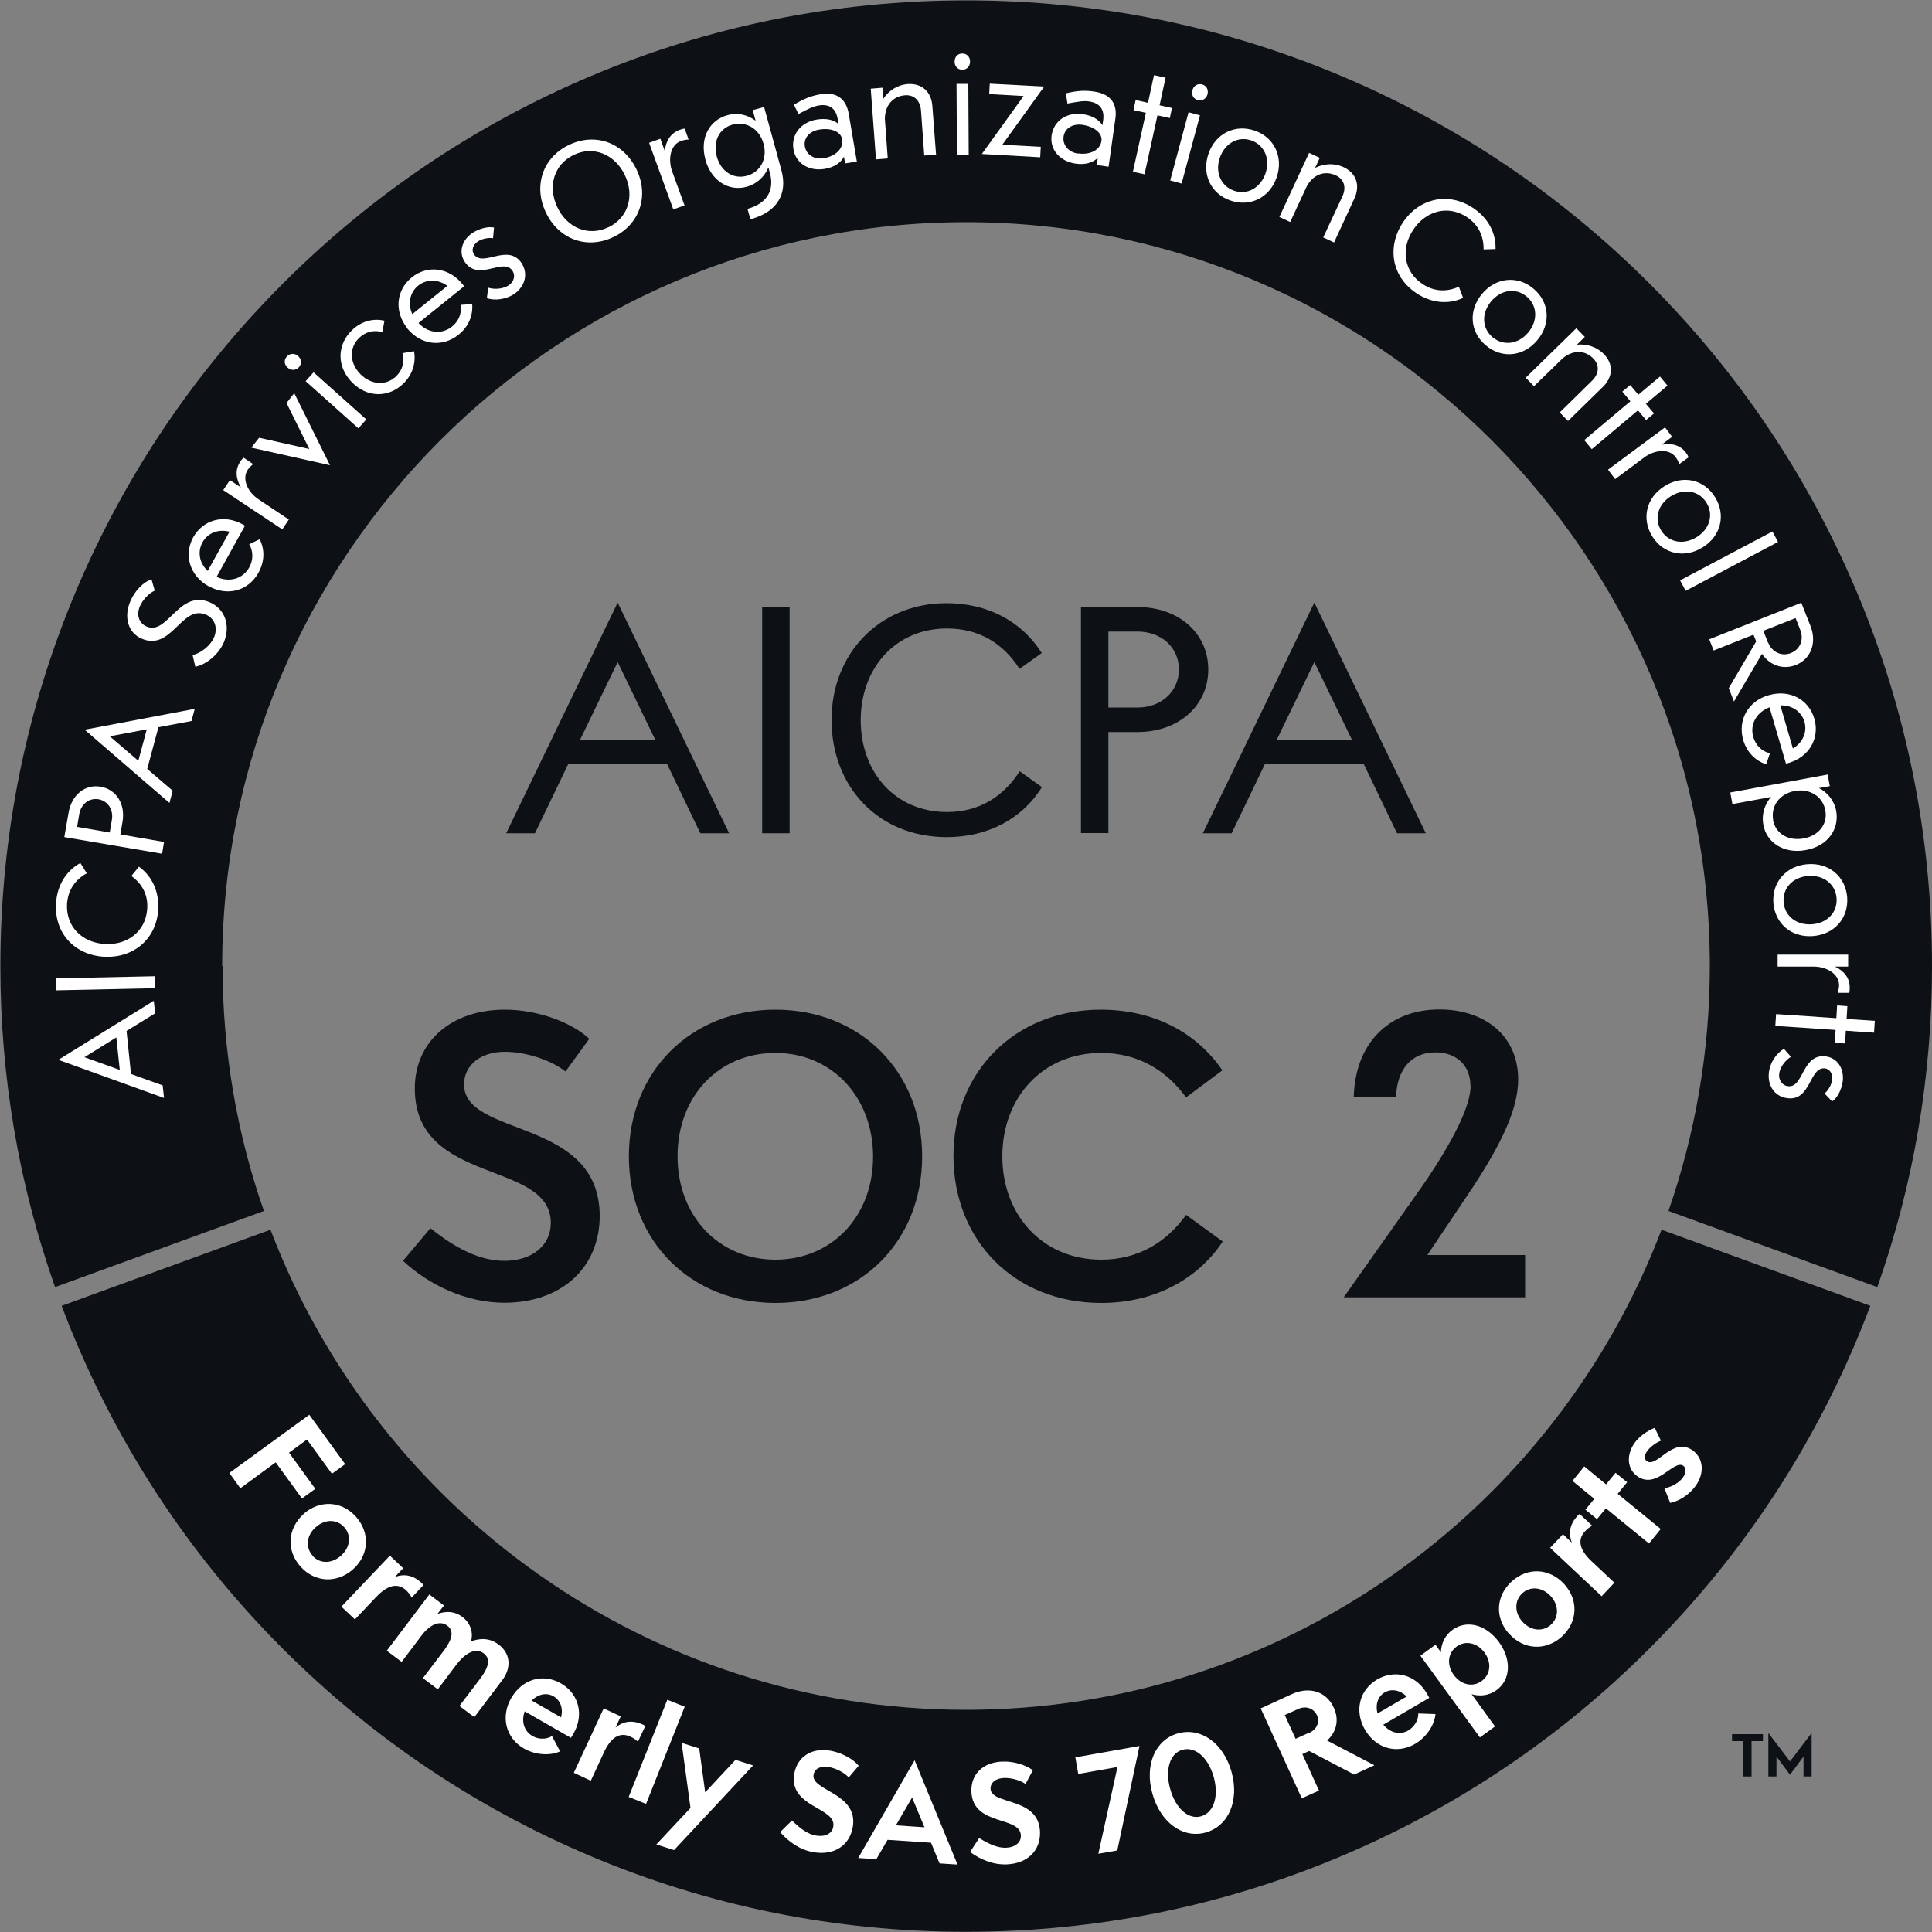 <?xml version="1.0" encoding="UTF-8"?>
<svg id="Layer_1" xmlns="http://www.w3.org/2000/svg" version="1.1" viewBox="0 0 100 100">
  <rect x="0" y="0" width="100" height="100" fill="#808080" stroke="none"/>
  <!-- Generator: Adobe Illustrator 30.1.0, SVG Export Plug-In . SVG Version: 2.1.1 Build 136)  -->
  <defs>
    <style>
      .st0 {
        fill: #fff;
      }

      .st1 {
        fill: #0d1115;
      }
    </style>
  </defs>
  <g>
    <g>
      <path class="st1" d="M31.97,31.19l5.77,11.94h-1.49l-1.72-3.58h-5.12l-1.72,3.58h-1.49l5.77-11.94ZM33.91,38.28l-1.94-4.01-1.94,4.01h3.88Z"/>
      <path class="st1" d="M40.87,31.42v11.71h-1.42v-11.71h1.42Z"/>
      <path class="st1" d="M49.01,43.33c-3.6,0-5.97-2.66-5.97-6.07s2.46-6.04,5.95-6.04c2.11,0,3.88.92,4.93,2.58l-1.15.82c-.85-1.34-2.12-2.09-3.75-2.09-2.69,0-4.47,2.07-4.47,4.75s1.77,4.75,4.47,4.75c1.66,0,2.91-.79,3.76-2.11l1.15.82c-1.04,1.67-2.83,2.59-4.93,2.59Z"/>
      <path class="st1" d="M55.95,31.42h2.93c2.12,0,3.66,1.35,3.66,3.23s-1.54,3.24-3.66,3.24h-1.51v5.23h-1.42v-11.71ZM58.88,36.62c1.24,0,2.14-.84,2.14-1.97s-.9-1.96-2.14-1.96h-1.51v3.93h1.51Z"/>
      <path class="st1" d="M68.03,31.19l5.77,11.94h-1.49l-1.72-3.58h-5.12l-1.72,3.58h-1.49l5.77-11.94ZM69.97,38.28l-1.94-4.01-1.94,4.01h3.88Z"/>
    </g>
    <g>
      <path class="st1" d="M30.5,53.77l-1.23,1.69c-.77-.61-2.09-1.02-3.14-1.02-1.25,0-2.11.69-2.11,1.69,0,2.76,7.02,1.69,7.02,6.81,0,2.68-1.99,4.49-4.93,4.49-1.99,0-3.91-.92-5.25-2.17l1.42-1.69c1.32,1.07,2.59,1.69,3.83,1.69,1.42,0,2.4-.79,2.4-1.96,0-3.28-7.04-1.92-7.04-6.96,0-2.42,1.88-4.08,4.66-4.08,1.71,0,3.49.67,4.37,1.51Z"/>
      <path class="st1" d="M32.55,59.85c0-4.41,3.22-7.59,7.59-7.59s7.59,3.18,7.59,7.59-3.2,7.59-7.59,7.59-7.59-3.2-7.59-7.59ZM40.13,65.2c2.93,0,5.06-2.24,5.06-5.33s-2.13-5.37-5.06-5.37-5.06,2.24-5.06,5.35,2.15,5.35,5.06,5.35Z"/>
      <path class="st1" d="M57,67.44c-4.52,0-7.65-3.26-7.65-7.61s3.18-7.57,7.63-7.57c2.7,0,4.93,1.15,6.29,3.14l-1.88,1.4c-1.05-1.44-2.53-2.3-4.39-2.3-3.03,0-5.12,2.3-5.12,5.35s2.09,5.35,5.12,5.35c1.88,0,3.37-.88,4.39-2.32l1.9,1.38c-1.34,2.01-3.6,3.18-6.29,3.18Z"/>
      <path class="st1" d="M76.11,56.21c0-1.07-.73-1.74-1.82-1.74-1.23,0-1.99.88-2.03,2.32h-2.19c.06-2.7,1.74-4.54,4.43-4.54,2.38,0,4.08,1.38,4.08,3.62,0,1.53-.86,3.3-2.32,5.54l-2.38,3.55h5.06v2.19h-9.39l4.06-5.75c1.61-2.34,2.51-4.16,2.51-5.21Z"/>
    </g>
  </g>
  <g>
    <g>
      <path class="st1" d="M11.5,50c0-21.23,17.27-38.5,38.5-38.5s38.5,17.27,38.5,38.5c0,4.44-.76,8.7-2.14,12.68l10.81,3.94c1.88-5.32,2.83-10.89,2.83-16.61,0-6.75-1.32-13.3-3.93-19.46-2.52-5.95-6.12-11.3-10.71-15.89-4.59-4.59-9.94-8.19-15.89-10.71-6.17-2.61-12.72-3.93-19.46-3.93s-13.3,1.32-19.46,3.93c-5.95,2.52-11.3,6.12-15.89,10.71-4.59,4.59-8.19,9.94-10.71,15.89-2.61,6.17-3.93,12.72-3.93,19.46,0,5.72.95,11.29,2.83,16.61l10.81-3.94c-1.39-3.97-2.14-8.24-2.14-12.68Z"/>
      <path class="st1" d="M50,88.5c-16.42,0-30.48-10.34-36-24.85l-10.81,3.94c.24.63.48,1.25.75,1.87,2.52,5.95,6.12,11.3,10.71,15.89,4.59,4.59,9.94,8.19,15.89,10.71,6.17,2.61,12.72,3.93,19.46,3.93s13.3-1.32,19.46-3.93c5.95-2.52,11.3-6.12,15.89-10.71,4.59-4.59,8.19-9.94,10.71-15.89.26-.62.51-1.24.75-1.87l-10.81-3.94c-5.52,14.51-19.58,24.85-36,24.85Z"/>
    </g>
    <g>
      <path class="st0" d="M17.87,75.78l-.69.5-1.29-1.77-.93.68,1.36,1.87-.69.5-1.36-1.87-1.83,1.34-.57-.79,4.14-3.01,1.86,2.56Z"/>
      <path class="st0" d="M15.71,78.36c.84-.74,1.98-.68,2.72.15.74.84.67,1.98-.16,2.72-.84.74-1.98.68-2.72-.15-.74-.83-.67-1.97.17-2.72ZM16.17,80.52c.38.43,1,.43,1.48,0,.48-.42.55-1.05.17-1.47-.38-.43-1.01-.43-1.48,0-.48.42-.54,1.04-.16,1.47Z"/>
      <path class="st0" d="M20.17,80.51l.7.66-.44.46c.52-.2.99-.08,1.4.31.03.03.06.07.09.1l-.61.65c-.08-.15-.18-.27-.28-.37-.45-.42-.98-.27-1.55.33l-1.11,1.17-.7-.66,2.52-2.65Z"/>
      <path class="st0" d="M22.21,82.52l.77.58-.34.44c.46-.17.91-.14,1.29.15.41.31.58.78.45,1.27.45-.18.98-.19,1.44.17.58.44.68,1.16.18,1.83l-1.45,1.92-.77-.58,1.05-1.38c.33-.43.66-1,.21-1.34-.36-.27-.86-.13-1.4.56l-.98,1.3-.77-.58,1.05-1.38c.33-.43.66-1,.22-1.33-.34-.26-.78-.15-1.27.41l-1.1,1.46-.77-.58,2.21-2.92Z"/>
      <path class="st0" d="M26.47,87.88c.56-.97,1.63-1.28,2.56-.75.93.53,1.21,1.63.66,2.59-.03.06-.09.15-.14.23l-2.39-1.37c-.19.51-.04,1.02.39,1.27.32.19.73.19,1.02.01l.42.79c-.52.24-1.27.19-1.86-.14-.95-.54-1.23-1.64-.67-2.62ZM29.04,88.89c.12-.46-.03-.88-.39-1.09-.36-.21-.8-.11-1.13.22l1.52.87Z"/>
      <path class="st0" d="M31.25,88.43l.88.41-.27.58c.43-.36.91-.39,1.43-.15.03.02.08.05.11.07l-.38.81c-.12-.11-.25-.2-.39-.26-.56-.26-1.02.05-1.37.81l-.68,1.47-.88-.41,1.54-3.32Z"/>
      <path class="st0" d="M35.44,88.34l-2,5.03-.9-.36,2-5.03.9.36Z"/>
      <path class="st0" d="M36.19,90.49l.31,2.28,1.57-1.68.91.29-4.09,4.38-.92-.29,1.77-1.89-.46-3.37.91.29Z"/>
      <path class="st0" d="M44.45,91.39l-.52.61c-.24-.27-.69-.48-1.04-.54-.42-.07-.73.09-.78.4-.15.84,2.33.93,2.03,2.71-.17.96-.97,1.48-2.03,1.3-.71-.12-1.28-.53-1.73-1.04l.61-.6c.47.45.83.71,1.25.78.47.08.83-.1.89-.46.18-1.01-2.32-.99-2.02-2.74.16-.89.91-1.37,1.89-1.19.61.11,1.18.45,1.45.78Z"/>
      <path class="st0" d="M47.34,91.11l2.22,5.4-.93-.06-.44-1.07-2.25-.15-.58,1-.94-.06,2.92-5.06ZM47.85,94.58l-.64-1.54-.84,1.44,1.47.1Z"/>
      <path class="st0" d="M53.46,91.63l-.38.71c-.29-.21-.78-.33-1.13-.31-.42.02-.69.24-.68.56.04.85,2.48.4,2.56,2.21.04.97-.63,1.65-1.71,1.7-.72.03-1.37-.25-1.91-.64l.47-.72c.56.34.97.51,1.39.5.48-.02.79-.28.77-.64-.04-1.02-2.48-.47-2.56-2.25-.04-.91.59-1.53,1.59-1.57.61-.03,1.25.19,1.59.45Z"/>
      <path class="st0" d="M58.98,90.37l-1.15,5.41-.98.17.99-4.49-2.03.36-.15-.86,3.33-.59Z"/>
      <path class="st0" d="M59.65,92.85c-.42-1.49.14-2.8,1.32-3.13,1.19-.33,2.35.5,2.77,1.98.42,1.49-.14,2.81-1.33,3.15-1.18.33-2.34-.51-2.76-2ZM62.17,94.01c.66-.19.93-1.04.65-2.04-.28-.99-.95-1.59-1.62-1.4-.65.18-.91,1.04-.63,2.03.28,1.01.95,1.6,1.6,1.41Z"/>
      <path class="st0" d="M65.27,88.42l1.59-.73c.89-.41,1.79-.16,2.18.71.29.63.13,1.25-.35,1.69l2.45,1.28-1.05.48-2.33-1.22-.35.16.86,1.89-.89.4-2.13-4.66ZM67.77,89.69c.36-.16.56-.53.4-.9-.18-.39-.6-.5-.96-.34l-.71.32.56,1.23.71-.32Z"/>
      <path class="st0" d="M70.65,89.53c-.56-.97-.29-2.06.63-2.6.93-.54,2.01-.24,2.57.72.03.06.09.15.13.23l-2.38,1.39c.35.42.86.55,1.29.3.32-.19.53-.54.52-.88l.89.03c-.05.57-.47,1.2-1.05,1.54-.94.55-2.03.25-2.6-.73ZM72.81,87.81c-.34-.33-.78-.42-1.14-.21-.36.21-.49.64-.37,1.09l1.51-.88Z"/>
      <path class="st0" d="M76.17,87.69l1.21,1.67-.78.57-3.08-4.23.78-.57.28.39c.02-.46.21-.88.6-1.16.73-.53,1.74-.28,2.41.64.66.91.6,1.95-.13,2.48-.38.28-.85.34-1.3.21ZM76.69,87.01c.46-.34.53-.95.15-1.47-.37-.51-.98-.65-1.44-.32-.47.34-.53.96-.15,1.48.38.52.99.64,1.44.31Z"/>
      <path class="st0" d="M78.11,84.57c-.75-.83-.69-1.97.14-2.72.83-.75,1.97-.68,2.72.15.75.83.69,1.97-.14,2.72-.83.74-1.97.68-2.72-.16ZM80.27,84.1c.42-.38.43-1,0-1.48-.43-.47-1.05-.54-1.47-.16-.42.38-.42,1.01,0,1.48.43.47,1.04.54,1.47.16Z"/>
      <path class="st0" d="M80.24,80.11l.66-.7.46.44c-.2-.52-.09-.99.3-1.4.03-.03.07-.06.1-.09l.65.61c-.15.08-.27.18-.37.29-.42.45-.27.98.34,1.55l1.18,1.11-.66.7-2.67-2.51Z"/>
      <path class="st0" d="M82,75.9l1.13.93.49-.6.6.49-.49.6,2.23,1.82-.61.75-2.23-1.82-.46.56-.6-.49.46-.56-1.13-.93.61-.75Z"/>
      <path class="st0" d="M85.65,73.91l.32.66c-.27.1-.58.34-.73.56-.13.19-.14.4,0,.5.52.37,1.34-1.29,2.37-.56.56.4.63,1.17.16,1.83-.31.44-.83.79-1.32.89l-.3-.76c.38-.06.77-.29.96-.56.17-.24.17-.49.02-.6-.5-.35-1.37,1.25-2.38.54-.53-.37-.59-1.1-.14-1.73.23-.32.62-.61,1.05-.78Z"/>
    </g>
    <g>
      <path class="st0" d="M3.03,54.85l4.93-3.05.07.65-1.48.91.23,2.23,1.64.59.07.65-5.46-1.97ZM6.03,53.69l-1.66,1.03,1.83.66-.18-1.69Z"/>
      <path class="st0" d="M2.88,50.64l5.12-.11v.62s-5.11.11-5.11.11v-.62Z"/>
      <path class="st0" d="M8.19,47.08c-.1,1.57-1.33,2.53-2.82,2.44-1.53-.1-2.57-1.24-2.47-2.77.06-.92.51-1.67,1.26-2.08l.33.53c-.61.34-.97.87-1.02,1.58-.07,1.18.78,2.01,1.95,2.08,1.17.07,2.12-.64,2.2-1.82.05-.72-.26-1.29-.82-1.7l.39-.48c.7.5,1.05,1.31,1,2.23Z"/>
      <path class="st0" d="M3.33,43.32l.22-1.26c.16-.92.85-1.48,1.66-1.34.81.14,1.29.9,1.13,1.82l-.11.65,2.26.39-.1.61-5.05-.86ZM5.79,42.44c.09-.53-.2-.98-.69-1.07-.49-.08-.91.25-1,.78l-.11.65,1.69.29.11-.65Z"/>
      <path class="st0" d="M4.38,37.77l5.7-1.08-.17.63-1.71.32-.58,2.16,1.32,1.13-.17.63-4.39-3.79ZM7.6,37.75l-1.92.36,1.48,1.27.44-1.64Z"/>
      <path class="st0" d="M7.84,29.98l.17.59c-.3.13-.62.47-.77.81-.19.44-.05.88.35,1.05,1.09.47,1.67-1.95,3.28-1.25.78.34,1.08,1.21.71,2.08-.26.6-.88,1.13-1.47,1.25l-.14-.6c.46-.12.92-.5,1.1-.9.22-.5.05-1-.4-1.19-1.27-.56-1.78,1.92-3.35,1.23-.69-.3-.93-1.12-.57-1.94.23-.54.69-1.01,1.1-1.12Z"/>
      <path class="st0" d="M10.79,30.34c-.97-.54-1.29-1.62-.79-2.53.51-.91,1.59-1.21,2.56-.67.04.02.08.05.12.07l-1.47,2.65c.66.3,1.35.11,1.69-.49.22-.4.21-.84,0-1.2l.54-.26c.27.53.26,1.15-.06,1.73-.53.95-1.61,1.24-2.58.7ZM11.88,27.52c-.57-.15-1.13.06-1.4.55-.27.49-.16,1.08.27,1.48l1.13-2.03Z"/>
      <path class="st0" d="M11.56,25.36l.34-.51.57.38c-.26-.45-.32-.91-.03-1.34.04-.07.11-.15.17-.2l.49.33c-.11.1-.2.18-.28.3-.32.49.02,1.17.57,1.53l1.56,1.04-.34.51-3.05-2.03Z"/>
      <path class="st0" d="M13.42,22.66l2.59.58-1.18-2.38.4-.51,1.85,3.73-4.07-.91.4-.51Z"/>
      <path class="st0" d="M14.85,18.45c.16-.17.4-.18.58-.02.18.16.2.4.04.58-.16.17-.4.18-.58.02-.18-.16-.21-.39-.04-.58ZM15.82,19.73l.41-.46,2.73,2.44-.41.46-2.73-2.44Z"/>
      <path class="st0" d="M18.58,17.5c-.52.51-.49,1.29.07,1.86.56.57,1.34.62,1.86.11.34-.33.44-.77.32-1.19l.6-.1c.11.59-.07,1.2-.55,1.67-.77.76-1.9.73-2.67-.07-.78-.8-.78-1.92,0-2.68.48-.47,1.1-.64,1.69-.5l-.11.59c-.42-.12-.86-.03-1.2.3Z"/>
      <path class="st0" d="M21.09,17c-.7-.87-.59-1.98.22-2.64.82-.66,1.93-.52,2.63.35.03.03.06.07.08.11l-2.36,1.9c.5.53,1.21.61,1.74.18.35-.28.51-.7.44-1.12l.6-.04c.05.59-.19,1.17-.7,1.58-.84.68-1.96.54-2.66-.32ZM23.16,14.8c-.47-.35-1.07-.37-1.51-.02-.44.35-.55.94-.31,1.48l1.81-1.46Z"/>
      <path class="st0" d="M25.57,11.78l-.05.55c-.25-.04-.58.03-.79.17-.25.17-.34.45-.2.66.47.7,1.75-.59,2.46.45.36.54.2,1.21-.38,1.61-.41.27-1,.36-1.41.21l.07-.54c.34.11.78.06,1.06-.12.28-.19.36-.52.19-.76-.47-.7-1.75.59-2.46-.45-.33-.49-.17-1.12.39-1.5.36-.24.83-.35,1.13-.28Z"/>
      <path class="st0" d="M28.26,11.01c-.67-1.38-.17-2.86,1.19-3.51,1.36-.65,2.82-.13,3.49,1.26.67,1.38.17,2.86-1.19,3.51-1.36.65-2.82.13-3.49-1.26ZM31.5,11.76c1.01-.49,1.36-1.62.84-2.7-.52-1.09-1.64-1.53-2.65-1.04-1.01.49-1.36,1.62-.84,2.71.52,1.09,1.63,1.52,2.64,1.03Z"/>
      <path class="st0" d="M33.6,7.39l.58-.21.23.64c.05-.52.29-.92.77-1.1.08-.03.17-.06.26-.06l.2.56c-.14.01-.26.03-.4.08-.55.2-.67.95-.45,1.57l.64,1.76-.58.21-1.25-3.44Z"/>
      <path class="st0" d="M36.51,8.25c-.31-1.14.24-2.05,1.15-2.29.54-.15,1.05-.01,1.45.29l-.15-.55.59-.16.89,3.25c.35,1.27-.23,2.19-1.6,2.56l-.15-.54c.99-.27,1.41-.94,1.16-1.86l-.08-.28c-.2.48-.61.86-1.13,1-.92.25-1.83-.31-2.13-1.41ZM38.66,9.1c.68-.19,1.08-.87.86-1.66-.21-.77-.89-1.18-1.6-.99-.7.19-1.03.88-.82,1.65.21.77.85,1.19,1.55,1Z"/>
      <path class="st0" d="M43.69,8.1c-.17.32-.49.55-.99.64-.82.14-1.51-.28-1.63-1.01-.13-.75.37-1.4,1.19-1.54.5-.08.88,0,1.14.23l-.04-.26c-.09-.51-.39-.8-.99-.7-.27.05-.5.15-1.04.44l-.24-.48c.49-.29.85-.45,1.37-.54.87-.15,1.34.26,1.47,1.01l.42,2.47-.61.1-.06-.37ZM42.64,8.19c.63-.11,1.03-.52.95-.98-.07-.4-.57-.61-1.2-.5-.5.08-.81.45-.73.87.07.43.49.69.98.61Z"/>
      <path class="st0" d="M45.07,4.59l.61-.05.04.57c.29-.43.74-.72,1.26-.76.73-.05,1.23.39,1.28,1.15l.19,2.5-.61.05-.17-2.33c-.04-.52-.36-.82-.82-.79-.63.05-1.04.51-1.05,1.21l.15,2.06-.61.05-.27-3.65Z"/>
      <path class="st0" d="M49.81,2.77c.23,0,.4.17.4.42,0,.24-.17.42-.4.42-.23,0-.4-.17-.4-.42,0-.24.15-.42.4-.42ZM49.51,4.34h.61s.02,3.66.02,3.66h-.61s-.02-3.66-.02-3.66Z"/>
      <path class="st0" d="M54.04,4.49l-2.16,3,1.99.11-.03.54-3.02-.17,2.16-3-1.78-.1.03-.54,2.82.15Z"/>
      <path class="st0" d="M56.82,8.17c-.26.25-.64.37-1.14.3-.83-.12-1.35-.73-1.25-1.46.11-.75.78-1.22,1.61-1.1.5.07.84.28,1.02.57l.04-.26c.07-.51-.13-.88-.73-.97-.27-.04-.52,0-1.12.11l-.08-.53c.56-.13.95-.17,1.47-.09.88.13,1.2.66,1.09,1.41l-.35,2.48-.61-.09.05-.37ZM55.8,7.94c.64.09,1.14-.18,1.21-.64.06-.4-.36-.75-.99-.84-.5-.07-.91.18-.97.61-.06.43.25.81.75.88Z"/>
      <path class="st0" d="M60.33,4.02l-.31,1.43.64.14-.11.52-.64-.14-.67,3.05-.6-.13.67-3.05-.64-.14.11-.52.64.14.31-1.43.6.13Z"/>
      <path class="st0" d="M61.52,5.81l.59.16-.95,3.53-.59-.16.95-3.53ZM62.22,4.37c.23.06.34.27.28.51-.06.23-.27.36-.5.3-.23-.06-.34-.27-.28-.51.06-.23.26-.36.5-.3Z"/>
      <path class="st0" d="M62.55,7.96c.36-1.05,1.37-1.55,2.39-1.2,1.02.35,1.5,1.37,1.14,2.42-.36,1.05-1.37,1.55-2.39,1.2-1.02-.35-1.5-1.37-1.14-2.42ZM63.87,9.87c.68.24,1.37-.14,1.63-.89.26-.75-.05-1.47-.73-1.71-.68-.24-1.37.14-1.63.89-.26.75.05,1.47.73,1.71Z"/>
      <path class="st0" d="M67.75,7.91l.56.26-.24.52c.46-.23.99-.26,1.47-.04.66.31.88.94.56,1.63l-1.05,2.27-.56-.26.99-2.12c.22-.47.09-.89-.33-1.09-.58-.27-1.16-.06-1.5.54l-.87,1.87-.56-.26,1.54-3.32Z"/>
      <path class="st0" d="M73.32,15.18c-1.31-.87-1.53-2.41-.71-3.66.85-1.27,2.36-1.6,3.63-.76.77.51,1.19,1.27,1.17,2.13l-.62.02c.01-.69-.27-1.28-.86-1.67-.98-.65-2.13-.33-2.78.65-.65.97-.5,2.16.48,2.81.6.4,1.25.42,1.88.14l.22.58c-.78.36-1.66.26-2.43-.25Z"/>
      <path class="st0" d="M76.71,15.21c.71-.85,1.83-.97,2.66-.27.83.69.92,1.81.2,2.67-.71.85-1.83.97-2.66.27-.83-.69-.92-1.81-.2-2.67ZM77.26,17.46c.56.46,1.33.36,1.84-.25.51-.61.48-1.39-.08-1.86s-1.33-.36-1.84.25c-.51.61-.48,1.39.08,1.86Z"/>
      <path class="st0" d="M81.6,17l.43.44-.41.4c.51-.05,1.02.11,1.39.48.51.52.49,1.19-.06,1.72l-1.79,1.75-.43-.44,1.67-1.64c.37-.36.4-.8.08-1.14-.44-.46-1.06-.47-1.6-.02l-1.48,1.44-.43-.44,2.62-2.56Z"/>
      <path class="st0" d="M86.31,19.96l-1.12.94.42.5-.41.34-.42-.5-2.39,2.01-.39-.47,2.39-2.01-.42-.5.41-.34.42.5,1.12-.94.39.47Z"/>
      <path class="st0" d="M86.18,22.12l.37.49-.55.41c.51-.1.97.01,1.27.42.05.06.1.15.13.23l-.48.35c-.05-.13-.1-.24-.19-.36-.35-.47-1.11-.37-1.63.02l-1.5,1.12-.37-.49,2.94-2.18Z"/>
      <path class="st0" d="M86.16,25.16c.94-.59,2.04-.35,2.61.57.57.92.31,2.01-.64,2.6-.94.59-2.04.35-2.61-.57-.57-.92-.31-2.01.64-2.6ZM85.99,27.47c.38.61,1.15.75,1.83.33.68-.42.89-1.18.5-1.79-.38-.61-1.15-.75-1.83-.33-.68.42-.89,1.18-.5,1.79Z"/>
      <path class="st0" d="M92.03,28.05l-4.78,2.53-.29-.54,4.78-2.53.29.54Z"/>
      <path class="st0" d="M93.24,31.21l.47,1.19c.34.86.03,1.71-.76,2.02-.66.26-1.35.02-1.75-.58l-1.45,2.47-.27-.69,1.42-2.42-.14-.35-2.06.82-.23-.58,4.76-1.89ZM91.52,33.26c.2.5.7.73,1.18.54.48-.19.68-.7.48-1.2l-.24-.61-1.67.66.24.61Z"/>
      <path class="st0" d="M91.56,35.98c1.07-.31,2.06.22,2.35,1.22.29,1-.26,1.98-1.33,2.29-.04.01-.09.03-.14.03l-.85-2.91c-.68.26-1.03.89-.84,1.54.13.44.45.74.86.84l-.19.57c-.56-.18-1-.62-1.19-1.25-.3-1.04.25-2.02,1.32-2.33ZM92.8,38.74c.51-.3.75-.84.6-1.38-.16-.54-.66-.87-1.25-.85l.65,2.23Z"/>
      <path class="st0" d="M91.68,41.25l-2.01.37-.11-.6,5.04-.93.11.6-.56.1c.44.23.79.64.89,1.18.17.92-.41,1.82-1.57,2.03-1.12.21-2.03-.37-2.2-1.31-.1-.53.06-1.06.41-1.45ZM91.77,42.44c.13.71.79,1.1,1.58.96.78-.14,1.26-.74,1.13-1.45-.13-.72-.8-1.15-1.58-1.01-.81.15-1.25.8-1.12,1.5Z"/>
      <path class="st0" d="M93.55,44.73c1.11-.09,1.97.63,2.06,1.71.08,1.08-.66,1.92-1.76,2.01-1.11.09-1.97-.63-2.06-1.71-.08-1.08.66-1.92,1.76-2.01ZM92.32,46.7c.06.72.67,1.2,1.47,1.14.8-.06,1.33-.63,1.27-1.36-.06-.72-.67-1.2-1.47-1.14-.8.06-1.33.63-1.27,1.36Z"/>
      <path class="st0" d="M95.66,49.42v.61s-.68,0-.68,0c.47.23.77.59.76,1.1,0,.08,0,.18-.03.26h-.59c.04-.14.07-.26.07-.4,0-.59-.66-.96-1.31-.96h-1.87s0-.62,0-.62h3.66Z"/>
      <path class="st0" d="M97,53.45l-1.46-.1-.04.66-.53-.04.04-.66-3.12-.21.04-.61,3.12.21.04-.66.53.04-.04.66,1.46.1-.04.61Z"/>
      <path class="st0" d="M94.82,57l-.38-.4c.19-.16.36-.45.39-.71.04-.3-.11-.55-.36-.59-.83-.11-.72,1.71-1.96,1.54-.65-.08-1.04-.65-.95-1.35.06-.49.39-.99.78-1.2l.36.41c-.3.18-.57.55-.61.87-.04.33.15.61.45.65.83.11.72-1.71,1.97-1.54.59.08.95.62.87,1.29-.06.43-.28.86-.54,1.03Z"/>
    </g>
  </g>
  <g>
    <path class="st1" d="M91.25,90.12h-.59v1.83h-.42v-1.83h-.59v-.36h1.6v.36Z"/>
    <path class="st1" d="M91.53,89.7l1.12,1.47,1.12-1.47v2.25h-.42v-1.03l-.7.94-.7-.94v1.03h-.42v-2.25Z"/>
  </g>
</svg>